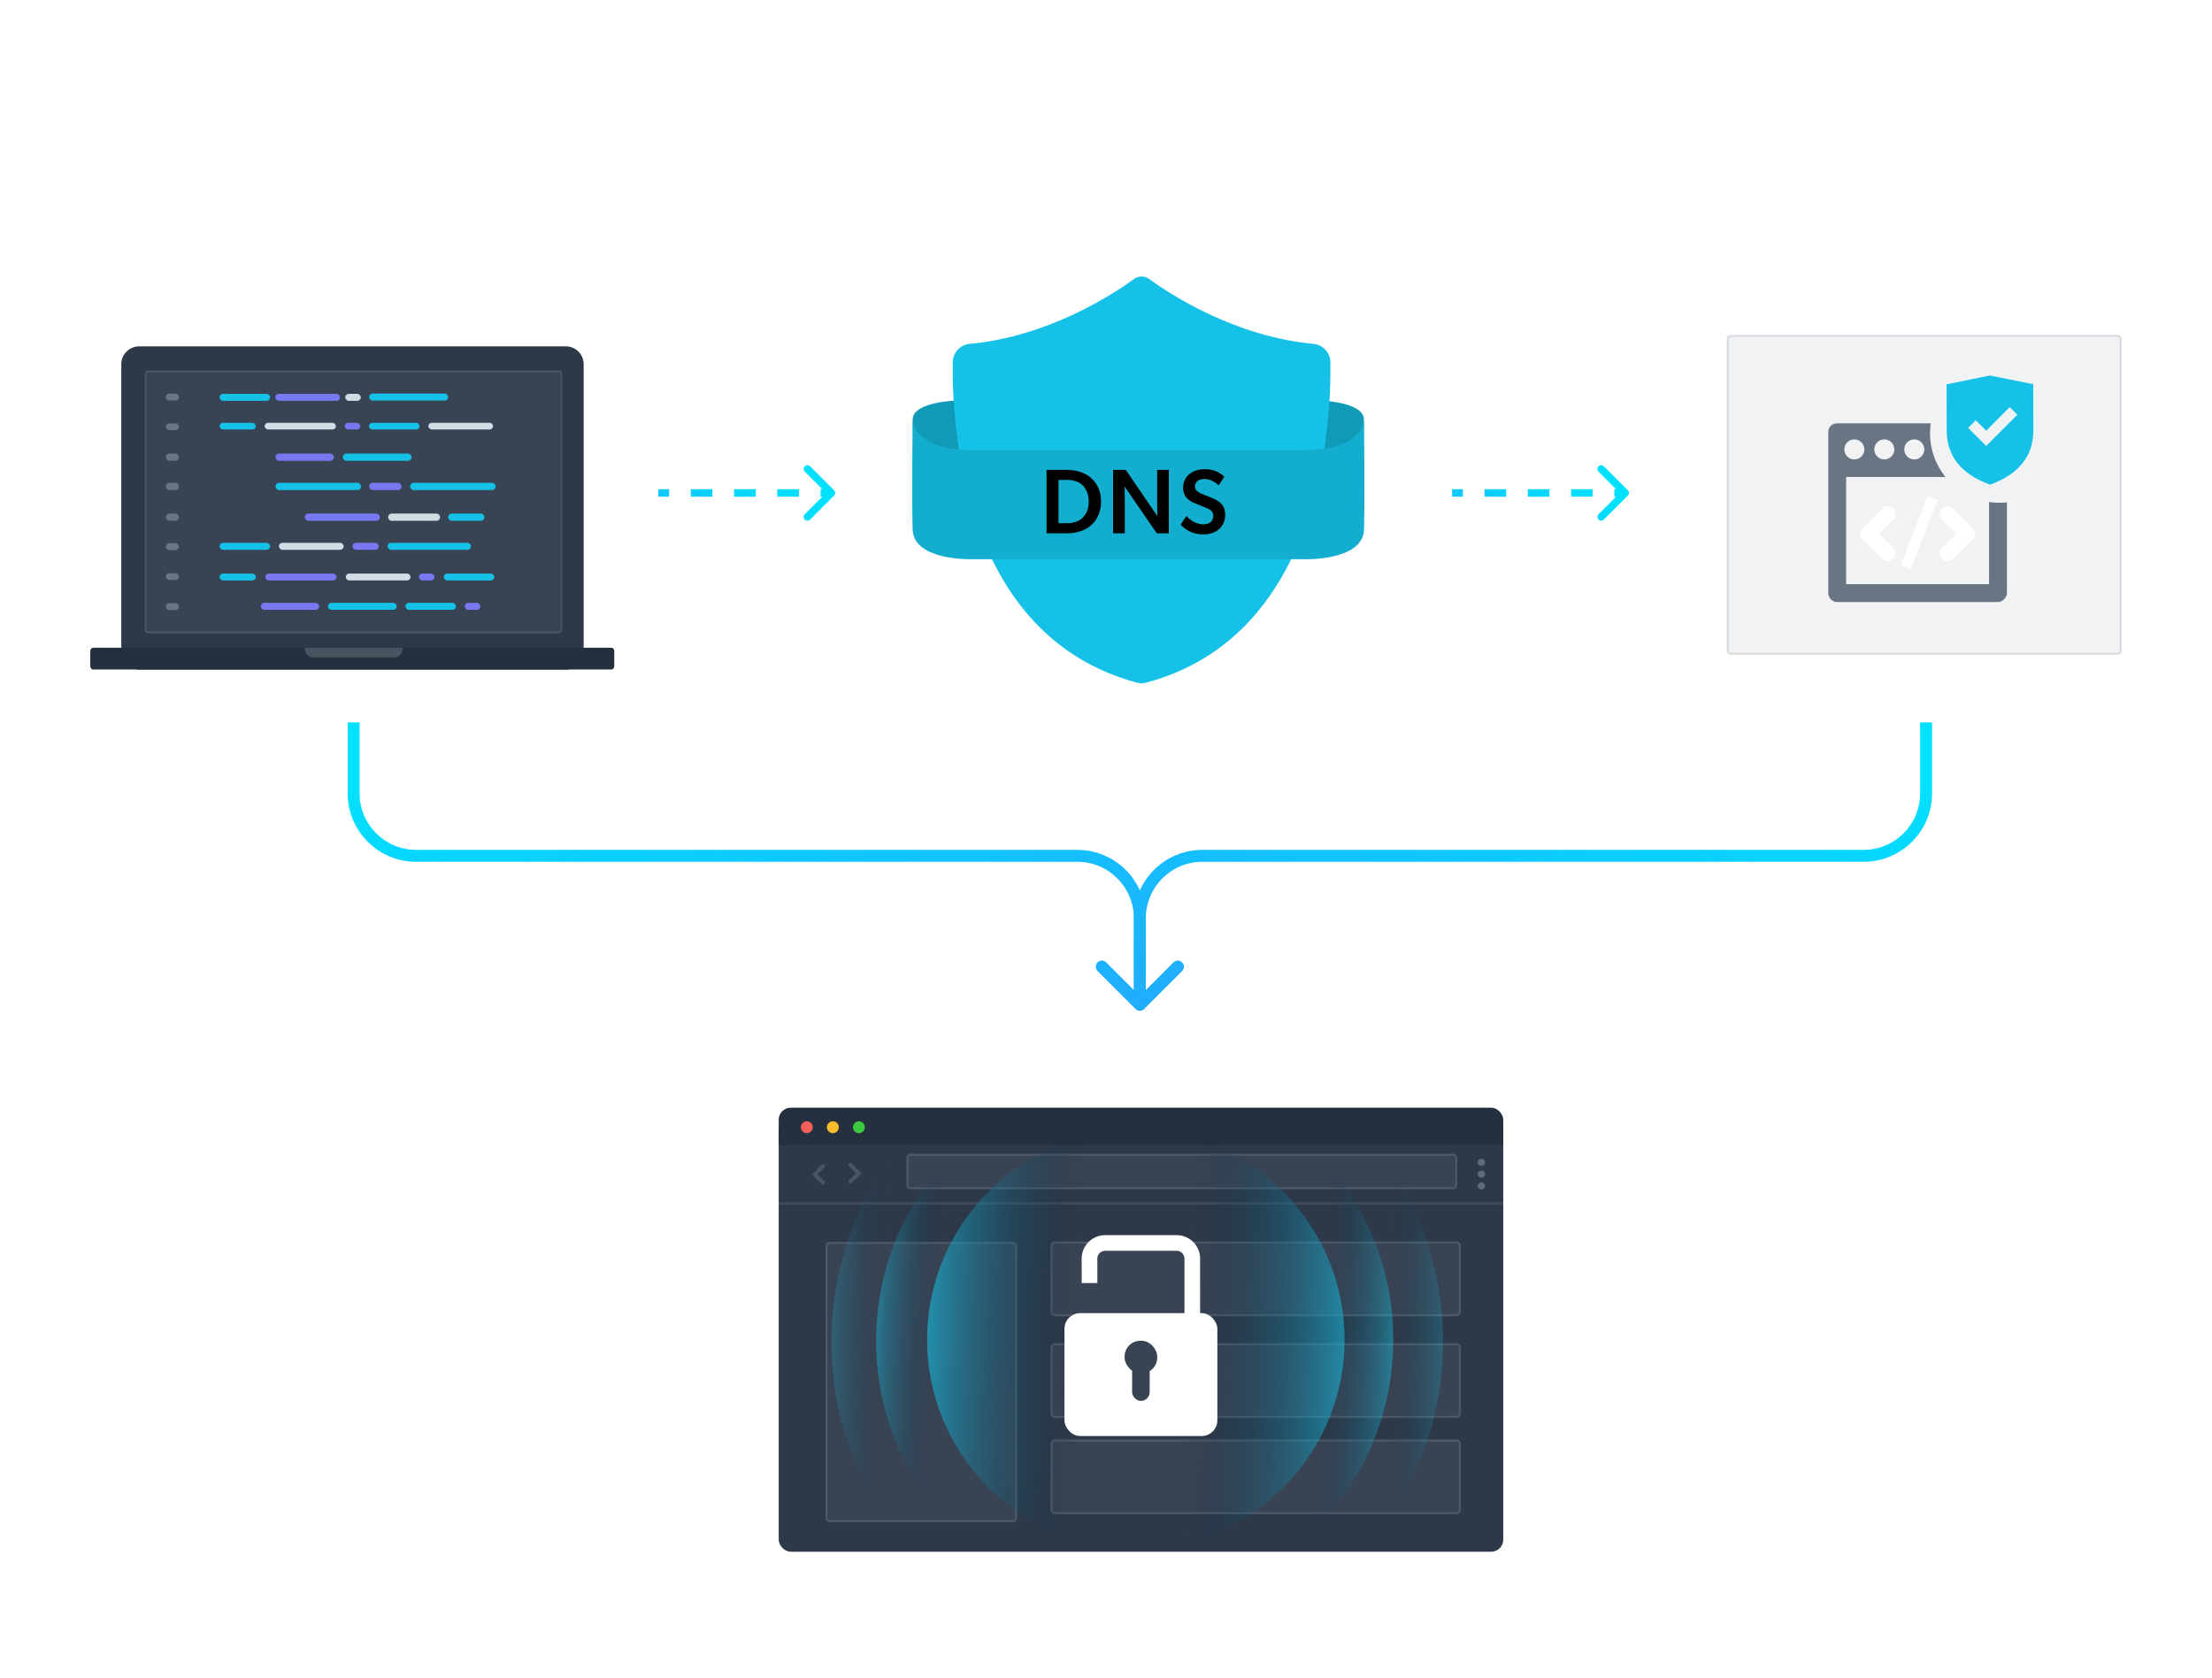 <svg width="588" height="446" viewBox="0 0 588 446" fill="none" xmlns="http://www.w3.org/2000/svg">
<g filter="url(#filter0_dd_10887_35346)">
<path d="M150.384 87.937H37.009C34.376 87.937 32.242 90.069 32.242 92.698V169.092C32.242 171.721 34.376 173.853 37.009 173.853H150.384C153.017 173.853 155.151 171.721 155.151 169.092V92.698C155.151 90.069 153.017 87.937 150.384 87.937Z" fill="#2D3948"/>
<path d="M163.284 168.896C163.284 168.42 162.931 168.033 162.497 168.033H93.642H24.787C24.352 168.033 24 168.42 24 168.896V172.96C24 173.437 24.352 173.823 24.787 173.823H162.497C162.931 173.823 163.284 173.437 163.284 172.96V168.896Z" fill="#24303E"/>
<path d="M81 168.033H107.055V168.245C107.055 168.871 106.822 169.472 106.407 169.915C105.992 170.358 105.429 170.607 104.843 170.607H83.218C82.631 170.607 82.068 170.358 81.653 169.915C81.238 169.472 81.005 168.871 81.005 168.245V168.033H81Z" fill="white" fill-opacity="0.17"/>
<rect opacity="0.3" x="38.678" y="94.572" width="110.573" height="69.399" rx="0.605" fill="#8994A1" fill-opacity="0.4" stroke="#8994A1" stroke-width="0.403"/>
<rect x="44.074" y="100.485" width="3.5" height="1.87" rx="0.935" fill="#697583"/>
<rect x="58.365" y="100.56" width="13.433" height="1.87" rx="0.935" fill="#15C1E6"/>
<rect x="73.174" y="100.56" width="17.222" height="1.87" rx="0.935" fill="#7879F1"/>
<rect x="91.775" y="100.56" width="4.133" height="1.87" rx="0.935" fill="#D2DCE4"/>
<rect x="98.133" y="100.485" width="21.001" height="1.87" rx="0.935" fill="#15C1E6"/>
<rect x="44.074" y="140.238" width="3.5" height="1.861" rx="0.93" fill="#697583"/>
<rect x="58.365" y="140.155" width="13.433" height="1.861" rx="0.93" fill="#15C1E6"/>
<rect x="74.129" y="140.155" width="17.222" height="1.861" rx="0.93" fill="#D2DCE4"/>
<rect x="93.686" y="140.155" width="7" height="1.861" rx="0.93" fill="#7879F1"/>
<rect x="103.02" y="140.155" width="22.168" height="1.861" rx="0.93" fill="#15C1E6"/>
<rect x="91.621" y="108.265" width="4.133" height="1.772" rx="0.886" fill="#7879F1"/>
<rect x="98.084" y="108.265" width="13.433" height="1.772" rx="0.886" fill="#15C1E6"/>
<rect x="113.852" y="108.265" width="17.222" height="1.772" rx="0.886" fill="#D2DCE4"/>
<rect x="44.074" y="108.438" width="3.5" height="1.772" rx="0.886" fill="#697583"/>
<rect x="58.365" y="108.265" width="9.644" height="1.772" rx="0.886" fill="#15C1E6"/>
<rect x="70.344" y="108.265" width="18.944" height="1.772" rx="0.886" fill="#D2DCE4"/>
<rect x="91.91" y="148.318" width="17.222" height="1.838" rx="0.919" fill="#D2DCE4"/>
<rect x="111.354" y="148.318" width="4.133" height="1.838" rx="0.919" fill="#7879F1"/>
<rect x="117.967" y="148.318" width="13.433" height="1.838" rx="0.919" fill="#15C1E6"/>
<rect x="44.074" y="148.211" width="3.5" height="1.838" rx="0.919" fill="#697583"/>
<rect x="58.365" y="148.318" width="9.644" height="1.838" rx="0.919" fill="#15C1E6"/>
<rect x="70.519" y="148.318" width="18.944" height="1.838" rx="0.919" fill="#7879F1"/>
<rect x="44.074" y="116.422" width="3.5" height="1.934" rx="0.967" fill="#697583"/>
<rect x="73.24" y="116.432" width="15.5" height="1.934" rx="0.967" fill="#7879F1"/>
<path d="M91.133 117.399C91.133 116.865 91.566 116.432 92.1 116.432H108.421C108.955 116.432 109.388 116.865 109.388 117.399C109.388 117.933 108.955 118.366 108.421 118.366H92.1C91.566 118.366 91.133 117.933 91.133 117.399Z" fill="#15C1E6"/>
<rect x="127.674" y="157.969" width="4.133" height="1.871" rx="0.935" transform="rotate(-180 127.674 157.969)" fill="#7879F1"/>
<rect x="121.207" y="157.969" width="13.433" height="1.871" rx="0.935" transform="rotate(-180 121.207 157.969)" fill="#15C1E6"/>
<rect x="44.074" y="156.171" width="3.5" height="1.871" rx="0.935" fill="#697583"/>
<rect x="69.353" y="156.098" width="15.5" height="1.871" rx="0.935" fill="#7879F1"/>
<path d="M87.188 157.033C87.188 156.517 87.606 156.098 88.123 156.098H104.508C105.024 156.098 105.443 156.517 105.443 157.033C105.443 157.55 105.024 157.969 104.508 157.969H88.123C87.606 157.969 87.188 157.55 87.188 157.033Z" fill="#15C1E6"/>
<rect x="44.074" y="124.199" width="3.5" height="1.934" rx="0.967" fill="#697583"/>
<rect x="73.24" y="124.209" width="22.733" height="1.934" rx="0.967" fill="#15C1E6"/>
<rect x="98.133" y="124.209" width="8.611" height="1.934" rx="0.967" fill="#7879F1"/>
<rect x="109.02" y="124.209" width="22.733" height="1.934" rx="0.967" fill="#15C1E6"/>
<rect x="119.135" y="132.375" width="9.644" height="1.934" rx="0.967" fill="#15C1E6"/>
<rect x="44.074" y="132.365" width="3.5" height="1.934" rx="0.967" fill="#697583"/>
<rect x="81.019" y="132.375" width="19.978" height="1.934" rx="0.967" fill="#7879F1"/>
<path d="M103.189 133.342C103.189 132.808 103.622 132.375 104.156 132.375H116C116.534 132.375 116.967 132.808 116.967 133.342C116.967 133.876 116.534 134.309 116 134.309H104.156C103.622 134.309 103.189 133.876 103.189 133.342Z" fill="#D2DCE4"/>
</g>
<rect opacity="0.3" x="459.254" y="89.254" width="104.492" height="84.492" rx="0.763" fill="#8994A1" fill-opacity="0.4" stroke="#8994A1" stroke-width="0.508"/>
<path d="M221.707 131.707C222.098 131.317 222.098 130.683 221.707 130.293L215.343 123.929C214.953 123.538 214.319 123.538 213.929 123.929C213.538 124.319 213.538 124.953 213.929 125.343L219.586 131L213.929 136.657C213.538 137.047 213.538 137.681 213.929 138.071C214.319 138.462 214.953 138.462 215.343 138.071L221.707 131.707ZM175 132L177.875 132L177.875 130L175 130V132ZM183.625 132L189.375 132L189.375 130L183.625 130L183.625 132ZM195.125 132L200.875 132L200.875 130L195.125 130L195.125 132ZM206.625 132L212.375 132L212.375 130L206.625 130L206.625 132ZM218.125 132L221 132L221 130L218.125 130L218.125 132Z" fill="url(#paint0_linear_10887_35346)"/>
<path d="M432.707 131.707C433.098 131.317 433.098 130.683 432.707 130.293L426.343 123.929C425.953 123.538 425.319 123.538 424.929 123.929C424.538 124.319 424.538 124.953 424.929 125.343L430.586 131L424.929 136.657C424.538 137.047 424.538 137.681 424.929 138.071C425.319 138.462 425.953 138.462 426.343 138.071L432.707 131.707ZM386 132L388.875 132L388.875 130L386 130V132ZM394.625 132L400.375 132L400.375 130L394.625 130L394.625 132ZM406.125 132L411.875 132L411.875 130L406.125 130L406.125 132ZM417.625 132L423.375 132L423.375 130L417.625 130L417.625 132ZM429.125 132L432 132L432 130L429.125 130L429.125 132Z" fill="url(#paint1_linear_10887_35346)"/>
<g filter="url(#filter1_dd_10887_35346)">
<g clip-path="url(#clip0_10887_35346)">
<path d="M398.075 290.265H208.519C207.679 290.265 206.998 290.995 206.998 291.895V413.744C206.998 414.644 207.679 415.374 208.519 415.374H398.075C398.915 415.374 399.596 414.644 399.596 413.744V291.895C399.596 290.995 398.915 290.265 398.075 290.265Z" fill="#2D3948"/>
<path d="M399.596 286H206.998V295.952H399.596V286Z" fill="#24303E"/>
<path d="M216.053 291.188C216.053 291.502 215.961 291.809 215.787 292.071C215.613 292.332 215.366 292.536 215.076 292.657C214.786 292.778 214.467 292.81 214.159 292.749C213.85 292.688 213.567 292.537 213.345 292.315C213.123 292.094 212.971 291.811 212.91 291.503C212.848 291.195 212.879 290.876 212.999 290.585C213.119 290.295 213.323 290.047 213.584 289.873C213.845 289.698 214.152 289.605 214.466 289.605C214.885 289.608 215.286 289.776 215.583 290.072C215.88 290.368 216.049 290.769 216.053 291.188Z" fill="#F66058"/>
<path d="M222.977 291.188C222.977 291.502 222.885 291.81 222.711 292.071C222.537 292.333 222.289 292.537 221.999 292.657C221.709 292.778 221.389 292.81 221.081 292.748C220.773 292.687 220.49 292.536 220.268 292.314C220.045 292.092 219.894 291.809 219.833 291.501C219.772 291.192 219.804 290.873 219.924 290.583C220.045 290.293 220.249 290.045 220.51 289.871C220.772 289.697 221.079 289.604 221.393 289.605C221.602 289.604 221.808 289.644 222 289.723C222.193 289.803 222.368 289.919 222.515 290.066C222.662 290.214 222.779 290.389 222.858 290.581C222.937 290.774 222.978 290.98 222.977 291.188Z" fill="#F9BD2E"/>
<path d="M229.894 291.188C229.895 291.502 229.803 291.809 229.629 292.071C229.455 292.332 229.207 292.536 228.918 292.657C228.628 292.778 228.308 292.81 228 292.749C227.692 292.688 227.409 292.537 227.187 292.315C226.965 292.094 226.813 291.811 226.751 291.503C226.69 291.195 226.721 290.876 226.841 290.585C226.961 290.295 227.165 290.047 227.426 289.873C227.687 289.698 227.994 289.605 228.308 289.605C228.727 289.608 229.128 289.776 229.425 290.072C229.722 290.368 229.89 290.769 229.894 291.188Z" fill="#3CC840"/>
<path opacity="0.3" d="M386.274 298.486C386.736 298.486 387.11 298.86 387.11 299.322V306.586C387.11 307.048 386.736 307.422 386.274 307.422H242.022C241.56 307.422 241.185 307.048 241.185 306.586V299.322C241.185 298.86 241.56 298.486 242.022 298.486H386.274Z" fill="#8994A1" fill-opacity="0.4" stroke="#8994A1" stroke-width="0.558"/>
<path opacity="0.3" d="M269.263 321.919C269.725 321.919 270.1 322.294 270.1 322.756V395.08C270.1 395.542 269.725 395.916 269.263 395.916H220.52C220.058 395.916 219.683 395.542 219.683 395.08V322.756C219.683 322.294 220.058 321.919 220.52 321.919H269.263Z" fill="#8994A1" fill-opacity="0.4" stroke="#8994A1" stroke-width="0.558"/>
<path opacity="0.3" d="M387.242 321.821C387.704 321.821 388.079 322.195 388.079 322.657V340.33C388.079 340.792 387.704 341.167 387.242 341.167H280.334C279.872 341.167 279.498 340.792 279.498 340.33V322.657C279.498 322.195 279.872 321.821 280.334 321.821H387.242Z" fill="#8994A1" fill-opacity="0.4" stroke="#8994A1" stroke-width="0.558"/>
<path opacity="0.3" d="M387.242 348.833C387.704 348.833 388.079 349.208 388.079 349.669V367.343C388.079 367.805 387.704 368.179 387.242 368.179H280.334C279.872 368.179 279.498 367.805 279.498 367.343V349.669C279.498 349.208 279.872 348.833 280.334 348.833H387.242Z" fill="#8994A1" fill-opacity="0.4" stroke="#8994A1" stroke-width="0.558"/>
<path opacity="0.3" d="M387.242 374.423C387.704 374.423 388.079 374.798 388.079 375.26V392.933C388.079 393.395 387.704 393.769 387.242 393.769H280.334C279.872 393.769 279.498 393.395 279.498 392.933V375.26C279.498 374.798 279.872 374.423 280.334 374.423H387.242Z" fill="#8994A1" fill-opacity="0.4" stroke="#8994A1" stroke-width="0.558"/>
<path d="M393.779 301.489C393.588 301.489 393.402 301.432 393.243 301.326C393.085 301.22 392.961 301.069 392.889 300.892C392.816 300.716 392.798 300.522 392.836 300.335C392.873 300.148 392.966 299.976 393.101 299.842C393.237 299.707 393.409 299.617 393.596 299.58C393.784 299.544 393.977 299.565 394.153 299.639C394.329 299.713 394.478 299.838 394.583 299.997C394.688 300.157 394.743 300.344 394.741 300.535C394.738 300.789 394.636 301.031 394.456 301.21C394.276 301.389 394.032 301.489 393.779 301.489Z" fill="#616B77"/>
<path d="M393.779 304.602C393.588 304.602 393.402 304.545 393.243 304.439C393.085 304.333 392.961 304.182 392.889 304.005C392.816 303.829 392.798 303.635 392.836 303.448C392.873 303.261 392.966 303.089 393.101 302.955C393.237 302.821 393.409 302.73 393.596 302.693C393.784 302.657 393.977 302.678 394.153 302.752C394.329 302.826 394.478 302.951 394.583 303.111C394.688 303.27 394.743 303.457 394.741 303.648C394.738 303.902 394.636 304.144 394.456 304.323C394.276 304.502 394.032 304.602 393.779 304.602Z" fill="#616B77"/>
<path d="M393.779 307.738C393.588 307.738 393.402 307.682 393.244 307.576C393.086 307.47 392.962 307.319 392.89 307.144C392.817 306.968 392.798 306.774 392.835 306.587C392.872 306.4 392.964 306.229 393.098 306.094C393.233 305.959 393.404 305.868 393.591 305.831C393.778 305.793 393.971 305.812 394.147 305.885C394.323 305.958 394.473 306.082 394.579 306.24C394.684 306.398 394.741 306.585 394.741 306.775C394.741 307.03 394.64 307.275 394.459 307.456C394.279 307.637 394.034 307.738 393.779 307.738Z" fill="#616B77"/>
<path d="M226.049 301.199L228.279 303.43L226.049 305.66" stroke="#495463" stroke-width="1.047" stroke-linecap="round"/>
<path d="M218.801 305.958L216.57 303.728L218.801 301.497" stroke="#495463" stroke-width="1.047" stroke-linecap="round"/>
<line x1="207" y1="311.456" x2="399.598" y2="311.456" stroke="#495463" stroke-opacity="0.7" stroke-width="0.628"/>
<g opacity="0.6">
<path opacity="0.4" d="M300.715 431.007C255.831 430.15 220.153 392.39 221.026 346.667C221.9 300.944 258.993 264.573 303.877 265.43C348.761 266.287 384.439 304.048 383.565 349.771C382.692 395.494 345.599 431.865 300.715 431.007Z" fill="url(#paint2_linear_10887_35346)"/>
<ellipse opacity="0.7" cx="301.63" cy="347.834" rx="70.006" ry="68.722" transform="rotate(93.462 301.63 347.834)" fill="url(#paint3_linear_10887_35346)"/>
<circle cx="301.931" cy="347.648" r="55.477" transform="rotate(93.462 301.931 347.648)" fill="url(#paint4_linear_10887_35346)"/>
</g>
<rect x="282.955" y="340.604" width="40.645" height="32.649" rx="4.161" fill="white"/>
<path d="M316.936 343.27V326.11C316.936 323.811 315.073 321.948 312.775 321.948H293.778C291.48 321.948 289.617 323.811 289.617 326.11V332.609" stroke="white" stroke-width="4.161"/>
<rect x="298.949" y="347.936" width="8.662" height="8.662" rx="4.161" fill="#384452"/>
<rect x="300.945" y="351.932" width="4.664" height="11.994" rx="2.332" fill="#384452"/>
</g>
</g>
<path d="M362.561 111.519C362.561 106.662 350.597 106.439 350.597 106.439L350.023 119.78L359.839 120.665L362.421 115.866L362.561 111.519Z" fill="#119AB8"/>
<path d="M242.598 111.519C242.598 106.662 254.561 106.439 254.561 106.439L255.135 119.78L245.319 120.665L242.738 115.866L242.598 111.519Z" fill="#119AB8"/>
<path d="M353.647 96.242C353.615 93.705 351.664 91.615 349.14 91.385C328.177 89.422 311.069 78.223 305.428 74.125C304.249 73.264 302.649 73.264 301.476 74.125C295.848 78.223 278.741 89.428 257.771 91.385C255.247 91.615 253.309 93.712 253.264 96.242C253.009 112.776 255.667 168.917 302.19 181.41C303.019 181.633 303.886 181.633 304.714 181.41C351.237 168.93 353.895 112.776 353.653 96.242H353.647Z" fill="#15C1E6"/>
<path d="M362.574 111.525C362.523 113.042 361.408 119.658 345.811 119.658H259.356C243.765 119.658 242.65 113.036 242.599 111.525C242.567 114.125 242.363 132.916 242.599 140.724C242.847 149.118 258.399 148.615 258.399 148.615H346.78C346.78 148.615 362.332 149.118 362.581 140.724C362.81 132.916 362.606 114.132 362.581 111.525H362.574Z" fill="#13AECF"/>
<path d="M278.196 124.875H283.596C286.528 124.875 288.703 125.828 289.998 127.001C291.317 128.15 292.686 130.08 292.686 133.281C292.686 136.506 291.317 138.485 289.998 139.634C288.703 140.782 286.528 141.735 283.596 141.735H278.196V124.875ZM283.718 139.047C285.551 139.047 286.895 138.436 287.726 137.655C288.532 136.873 289.412 135.578 289.412 133.305C289.412 131.057 288.532 129.689 287.726 128.907C286.895 128.15 285.551 127.539 283.718 127.539H281.373V139.047H283.718ZM298.949 129.298C298.949 129.298 298.998 131.448 298.998 133.452V141.735H295.895V124.875H299.267L307.648 137.166C307.648 137.166 307.599 135.187 307.599 133.183V124.875H310.702V141.735H307.501L298.949 129.298ZM322.385 132.426C324.755 133.403 325.683 134.722 325.683 136.824C325.683 139.951 323.386 142.028 319.819 142.028C316.936 142.028 314.957 140.684 313.857 139.414L315.372 137.117C316.691 138.559 318.28 139.341 319.868 139.341C321.432 139.341 322.507 138.583 322.507 137.117C322.507 135.798 321.627 135.358 320.186 134.771L317.547 133.721C315.714 132.988 314.492 131.693 314.492 129.64C314.492 126.708 316.789 124.68 320.332 124.68C322.727 124.68 324.462 125.682 325.463 126.708L323.948 128.98C322.873 128.003 321.578 127.294 320.137 127.294C318.744 127.294 317.644 127.979 317.644 129.225C317.644 130.446 318.695 130.911 319.575 131.277L322.385 132.426Z" fill="black"/>
<path d="M304.121 268.121C303.502 268.74 302.498 268.74 301.879 268.121L291.792 258.034C291.173 257.415 291.173 256.411 291.792 255.792C292.411 255.173 293.415 255.173 294.034 255.792L303 264.758L311.966 255.792C312.585 255.173 313.589 255.173 314.208 255.792C314.827 256.411 314.827 257.415 314.208 258.034L304.121 268.121ZM495.384 227.444L495.384 225.859L495.384 227.444ZM495.384 229.029L319.616 229.029L319.616 225.859L495.384 225.859L495.384 229.029ZM304.585 244.06L304.585 267L301.415 267L301.415 244.059L304.585 244.06ZM513.585 192L513.585 210.829L510.415 210.829L510.415 192L513.585 192ZM319.616 229.029C311.315 229.029 304.585 235.758 304.585 244.06L301.415 244.059C301.415 234.008 309.564 225.859 319.616 225.859L319.616 229.029ZM495.384 225.859C503.686 225.859 510.415 219.13 510.415 210.829L513.585 210.829C513.585 220.881 505.436 229.029 495.384 229.029L495.384 225.859Z" fill="url(#paint5_linear_10887_35346)"/>
<path d="M301.879 268.121C302.498 268.74 303.502 268.74 304.121 268.121L314.208 258.034C314.827 257.415 314.827 256.411 314.208 255.792C313.589 255.173 312.585 255.173 311.966 255.792L303 264.758L294.034 255.792C293.415 255.173 292.411 255.173 291.792 255.792C291.173 256.411 291.173 257.415 291.792 258.034L301.879 268.121ZM110.616 227.444L110.616 225.859L110.616 227.444ZM110.616 229.029L286.384 229.029L286.384 225.859L110.616 225.859L110.616 229.029ZM301.415 244.06L301.415 267L304.585 267L304.585 244.059L301.415 244.06ZM92.415 192L92.415 210.829L95.585 210.829L95.585 192L92.415 192ZM286.384 229.029C294.685 229.029 301.415 235.758 301.415 244.06L304.585 244.059C304.585 234.008 296.436 225.859 286.384 225.859L286.384 229.029ZM110.616 225.859C102.314 225.859 95.585 219.13 95.585 210.829L92.415 210.829C92.415 220.881 100.564 229.029 110.616 229.029L110.616 225.859Z" fill="url(#paint6_linear_10887_35346)"/>
<path d="M519.995 141.803L516.235 145.563C515.404 146.394 515.404 147.648 516.235 148.479C516.657 148.901 517.692 149.732 519.15 148.479L524.368 143.26C524.791 142.838 524.995 142.429 524.995 141.803C524.995 141.176 524.791 140.754 524.368 140.345L519.15 135.127C518.319 134.296 517.066 134.296 516.235 135.127C515.404 135.958 515.404 137.211 516.235 138.042L519.995 141.803Z" fill="white"/>
<path d="M499.492 141.813L503.253 145.573C504.084 146.404 504.084 147.658 503.253 148.489C502.83 148.911 501.795 149.742 500.337 148.489L495.119 143.271C494.697 142.848 494.492 142.44 494.492 141.813C494.492 141.186 494.697 140.764 495.119 140.355L500.337 135.137C501.168 134.306 502.422 134.306 503.253 135.137C504.084 135.968 504.084 137.222 503.253 138.053L499.492 141.813Z" fill="white"/>
<path fill-rule="evenodd" clip-rule="evenodd" d="M505.262 150.209L512.397 131.818L515.024 132.954L507.888 151.345L505.262 150.209Z" fill="white"/>
<path fill-rule="evenodd" clip-rule="evenodd" d="M533.489 133.512V157.626C533.489 158.805 532.31 160 531.115 160H488.374C486.95 160 486 158.805 486 157.626V114.885C486 113.461 486.95 112.511 488.374 112.511H513.23C513.106 113.372 513.043 114.253 513.043 115.149C513.043 119.547 514.58 123.586 517.146 126.758H490.749V155.251H528.74V133.411C529.644 133.547 530.569 133.617 531.511 133.617C532.179 133.617 532.839 133.582 533.489 133.512ZM492.924 122.098C494.397 122.098 495.59 120.905 495.59 119.432C495.59 117.96 494.397 116.767 492.924 116.767C491.452 116.767 490.259 117.96 490.259 119.432C490.259 120.905 491.452 122.098 492.924 122.098ZM503.559 119.432C503.559 120.905 502.366 122.098 500.893 122.098C499.421 122.098 498.228 120.905 498.228 119.432C498.228 117.96 499.421 116.767 500.893 116.767C502.366 116.767 503.559 117.96 503.559 119.432ZM508.862 122.098C510.335 122.098 511.528 120.905 511.528 119.432C511.528 117.96 510.335 116.767 508.862 116.767C507.39 116.767 506.197 117.96 506.197 119.432C506.197 120.905 507.39 122.098 508.862 122.098Z" fill="#697583"/>
<path d="M540.496 102.102L528.973 99.797L517.449 102.139L517.474 114.335C517.499 121.212 521.249 125.958 529.01 128.811C536.746 125.946 540.509 121.175 540.509 114.298L540.484 102.102H540.496ZM530.007 116.491L527.976 118.521L523.167 113.712L525.198 111.682L527.976 114.46L534.242 108.194L536.273 110.224L530.007 116.491Z" fill="#15C1E6"/>
<defs>
<filter id="filter0_dd_10887_35346" x="15.746" y="79.683" width="155.791" height="102.423" filterUnits="userSpaceOnUse" color-interpolation-filters="sRGB">
<feFlood flood-opacity="0" result="BackgroundImageFix"/>
<feColorMatrix in="SourceAlpha" type="matrix" values="0 0 0 0 0 0 0 0 0 0 0 0 0 0 0 0 0 0 127 0" result="hardAlpha"/>
<feOffset/>
<feGaussianBlur stdDeviation="4.127"/>
<feComposite in2="hardAlpha" operator="out"/>
<feColorMatrix type="matrix" values="0 0 0 0 0.004 0 0 0 0 0.004 0 0 0 0 0.024 0 0 0 0.32 0"/>
<feBlend mode="normal" in2="BackgroundImageFix" result="effect1_dropShadow_10887_35346"/>
<feColorMatrix in="SourceAlpha" type="matrix" values="0 0 0 0 0 0 0 0 0 0 0 0 0 0 0 0 0 0 127 0" result="hardAlpha"/>
<feOffset dy="4.101"/>
<feGaussianBlur stdDeviation="2.051"/>
<feComposite in2="hardAlpha" operator="out"/>
<feColorMatrix type="matrix" values="0 0 0 0 0 0 0 0 0 0 0 0 0 0 0 0 0 0 0.25 0"/>
<feBlend mode="normal" in2="effect1_dropShadow_10887_35346" result="effect2_dropShadow_10887_35346"/>
<feBlend mode="normal" in="SourceGraphic" in2="effect2_dropShadow_10887_35346" result="shape"/>
</filter>
<filter id="filter1_dd_10887_35346" x="195.591" y="274.591" width="215.416" height="142.57" filterUnits="userSpaceOnUse" color-interpolation-filters="sRGB">
<feFlood flood-opacity="0" result="BackgroundImageFix"/>
<feColorMatrix in="SourceAlpha" type="matrix" values="0 0 0 0 0 0 0 0 0 0 0 0 0 0 0 0 0 0 127 0" result="hardAlpha"/>
<feOffset/>
<feGaussianBlur stdDeviation="5.705"/>
<feColorMatrix type="matrix" values="0 0 0 0 0.004 0 0 0 0 0.005 0 0 0 0 0.025 0 0 0 0.32 0"/>
<feBlend mode="normal" in2="BackgroundImageFix" result="effect1_dropShadow_10887_35346"/>
<feColorMatrix in="SourceAlpha" type="matrix" values="0 0 0 0 0 0 0 0 0 0 0 0 0 0 0 0 0 0 127 0" result="hardAlpha"/>
<feOffset dy="8.376"/>
<feGaussianBlur stdDeviation="2.392"/>
<feColorMatrix type="matrix" values="0 0 0 0 0.141 0 0 0 0 0.162 0 0 0 0 0.2 0 0 0 0.35 0"/>
<feBlend mode="normal" in2="effect1_dropShadow_10887_35346" result="effect2_dropShadow_10887_35346"/>
<feBlend mode="normal" in="SourceGraphic" in2="effect2_dropShadow_10887_35346" result="shape"/>
</filter>
<linearGradient id="paint0_linear_10887_35346" x1="55.463" y1="130.995" x2="105.052" y2="57.435" gradientUnits="userSpaceOnUse">
<stop stop-color="#3D7FFC"/>
<stop offset="1" stop-color="#00E0FF"/>
</linearGradient>
<linearGradient id="paint1_linear_10887_35346" x1="266.463" y1="130.995" x2="316.052" y2="57.435" gradientUnits="userSpaceOnUse">
<stop stop-color="#3D7FFC"/>
<stop offset="1" stop-color="#00E0FF"/>
</linearGradient>
<linearGradient id="paint2_linear_10887_35346" x1="383.565" y1="349.771" x2="221.026" y2="346.667" gradientUnits="userSpaceOnUse">
<stop stop-color="#15C1E6"/>
<stop offset="0.092" stop-color="#091B36" stop-opacity="0"/>
<stop offset="0.91" stop-color="#091B36" stop-opacity="0"/>
<stop offset="1" stop-color="#15C1E6"/>
</linearGradient>
<linearGradient id="paint3_linear_10887_35346" x1="299.16" y1="279.637" x2="301.63" y2="416.555" gradientUnits="userSpaceOnUse">
<stop stop-color="#15C1E6"/>
<stop offset="0.144" stop-color="#091B36" stop-opacity="0"/>
<stop offset="0.876" stop-color="#091B36" stop-opacity="0"/>
<stop offset="1" stop-color="#15C1E6"/>
</linearGradient>
<linearGradient id="paint4_linear_10887_35346" x1="298.7" y1="290.61" x2="301.93" y2="403.125" gradientUnits="userSpaceOnUse">
<stop stop-color="#15C1E6"/>
<stop offset="0.383" stop-color="#091B36" stop-opacity="0"/>
<stop offset="0.641" stop-color="#091B36" stop-opacity="0"/>
<stop offset="1" stop-color="#15C1E6"/>
</linearGradient>
<linearGradient id="paint5_linear_10887_35346" x1="129.76" y1="324.527" x2="210.813" y2="100.283" gradientUnits="userSpaceOnUse">
<stop stop-color="#3D7FFC"/>
<stop offset="1" stop-color="#00E0FF"/>
</linearGradient>
<linearGradient id="paint6_linear_10887_35346" x1="476.24" y1="324.527" x2="395.187" y2="100.283" gradientUnits="userSpaceOnUse">
<stop stop-color="#3D7FFC"/>
<stop offset="1" stop-color="#00E0FF"/>
</linearGradient>
<clipPath id="clip0_10887_35346">
<rect x="207" y="286" width="192.598" height="118" rx="3.198" fill="white"/>
</clipPath>
</defs>
</svg>
